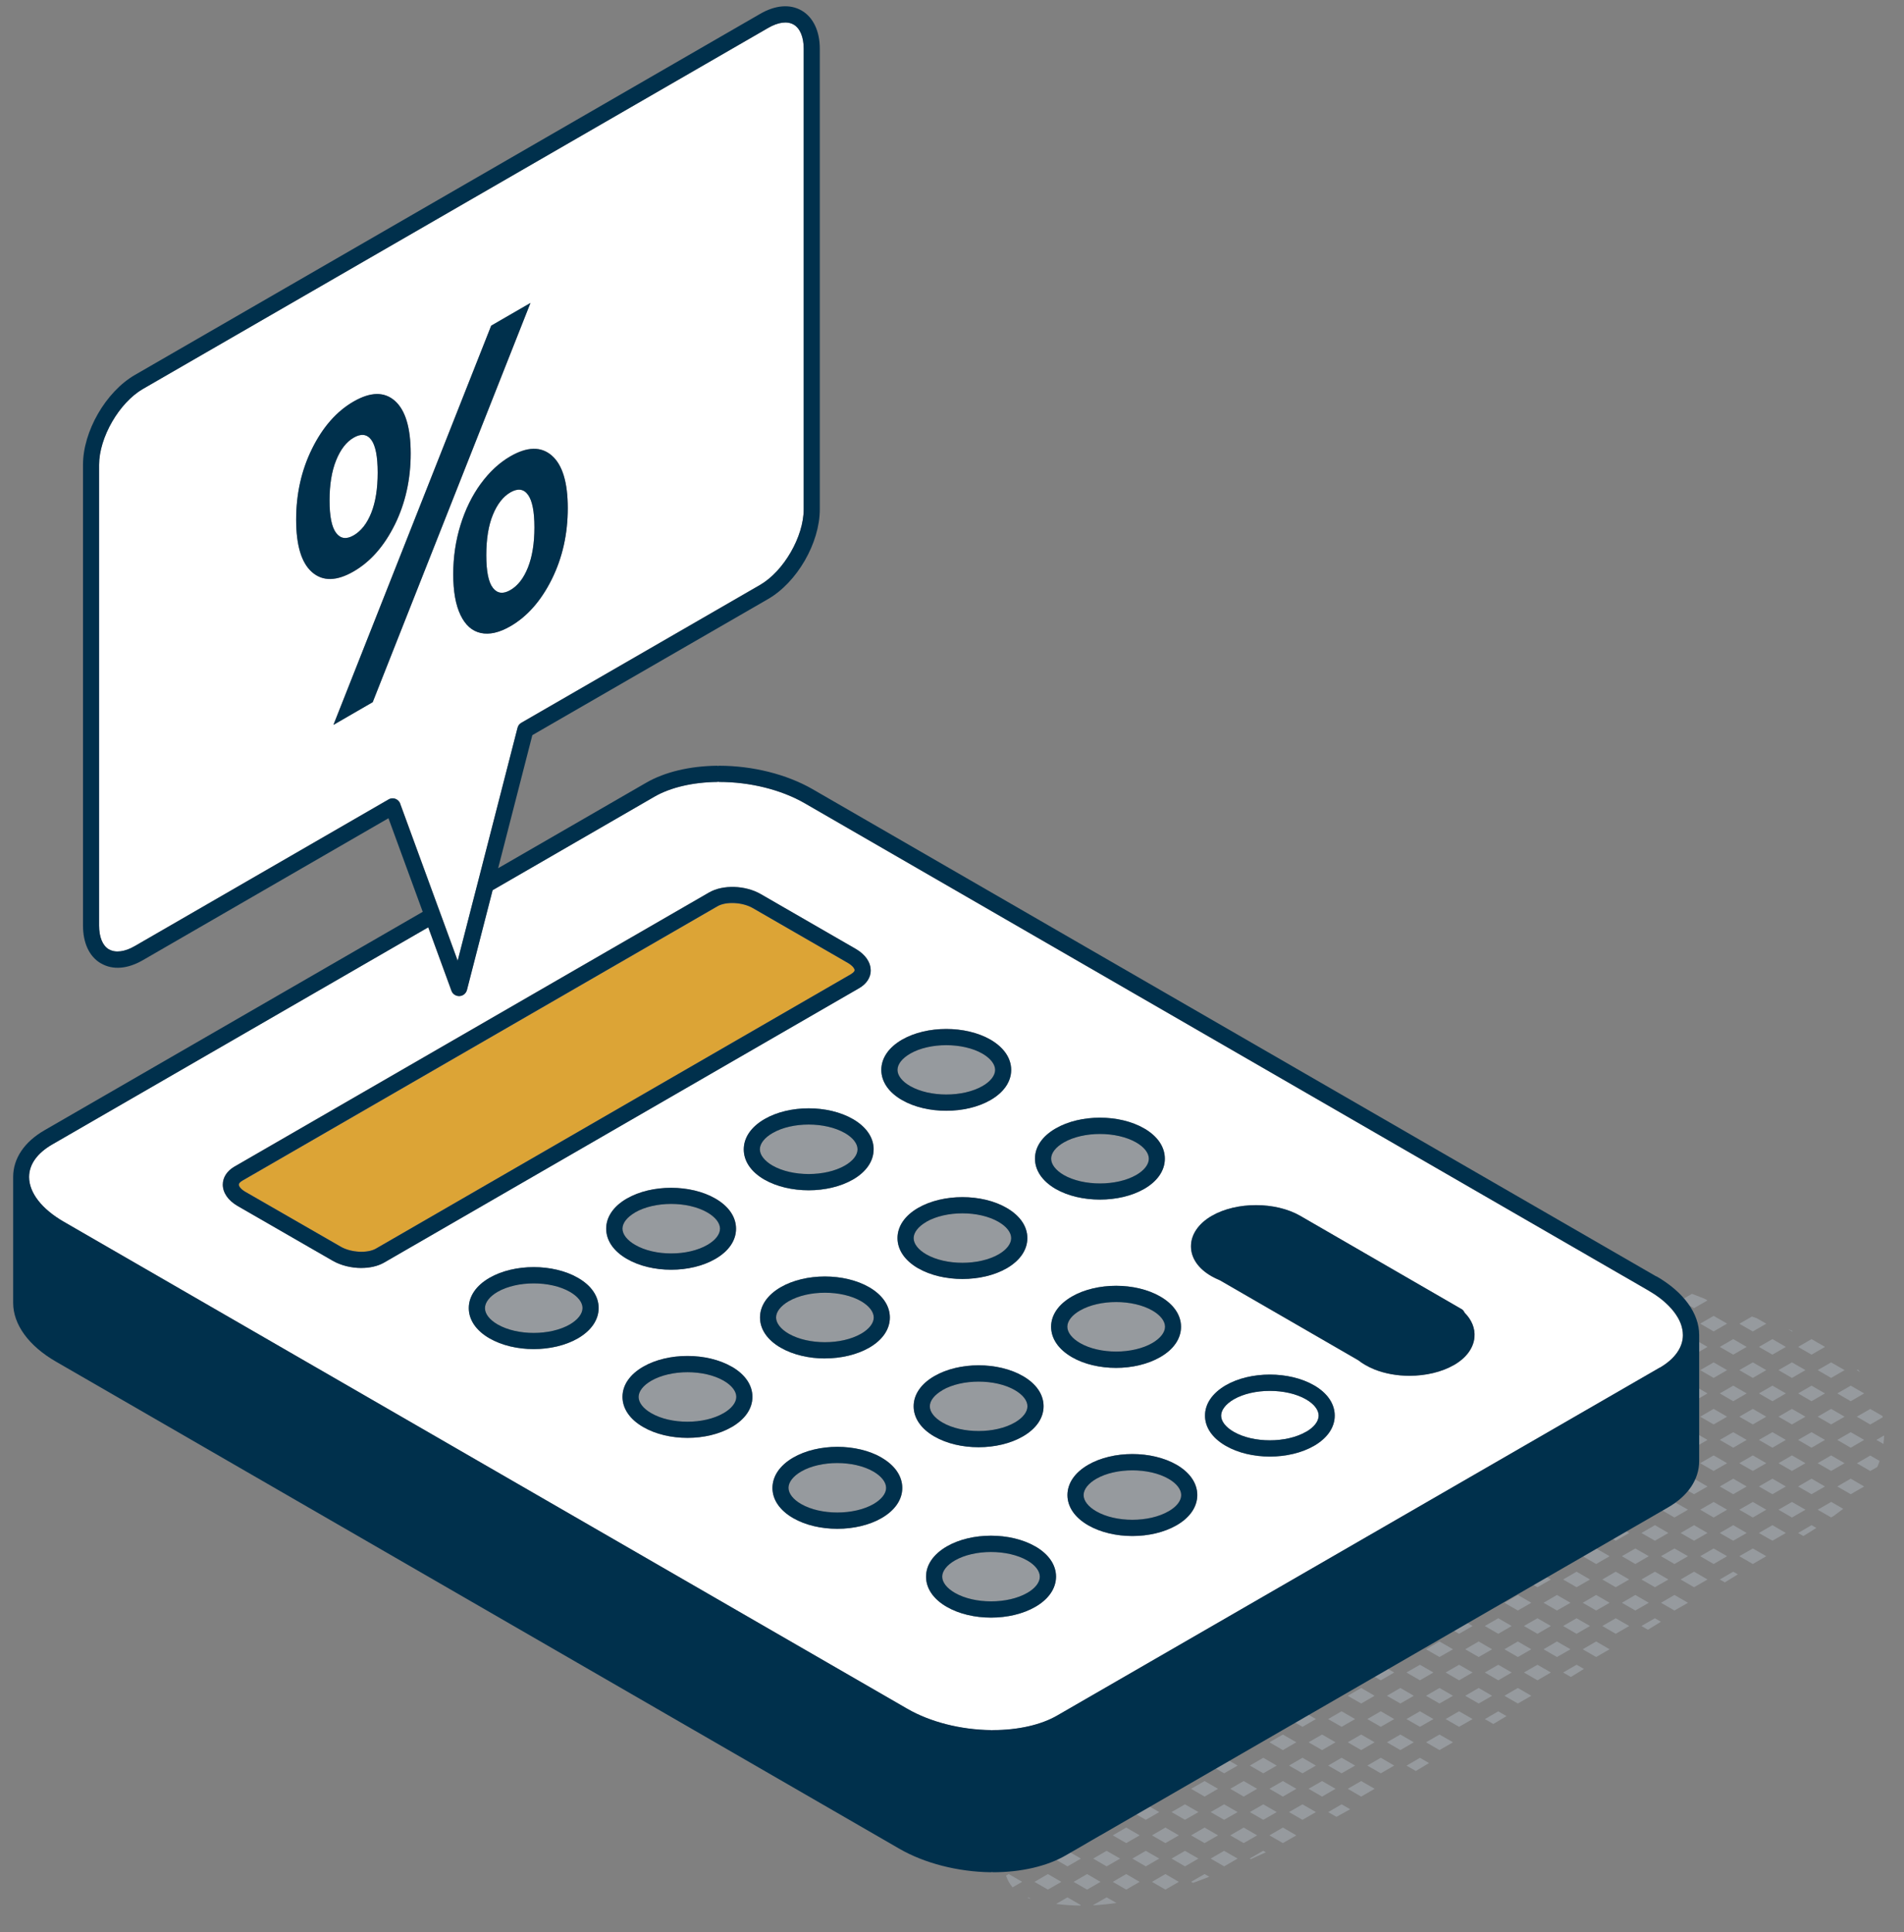 <svg xmlns="http://www.w3.org/2000/svg" id="Layer_1" data-name="Layer 1" viewBox="0 0 263.35 267.16"><rect x="0" y="0" width="263.35" height="267.16" fill="#808080" stroke="none"/><defs><style>      .cls-1 {        fill: #dca436;      }      .cls-1, .cls-2, .cls-3, .cls-4, .cls-5 {        stroke-width: 0px;      }      .cls-2 {        fill: #969a9e;      }      .cls-3 {        fill: #00304c;      }      .cls-4 {        fill: #fff;      }      .cls-5 {        fill: #969a9e;      }    </style></defs><g><path class="cls-5" d="M257.27,189.71c-.1-.11-.2-.23-.3-.34l-.14.08.44.26Z"></path><path class="cls-5" d="M256.82,195.89l1.86,1.08,1.73-1c-.01-.06-.03-.12-.04-.18l-1.69-.97-1.86,1.07Z"></path><path class="cls-5" d="M256.82,202.32l1.86,1.08.98-.56c.11-.28.23-.55.32-.83l-1.3-.75-1.86,1.08Z"></path><polygon class="cls-5" points="260.6 198.49 260.6 198.49 259.53 199.1 260.6 198.49"></polygon><path class="cls-5" d="M259.53,199.1l.98.56c.05-.39.08-.79.09-1.18l-1.07.62Z"></path><polygon class="cls-5" points="254.12 192.67 255.98 191.6 254.12 192.67 254.12 192.67"></polygon><polygon class="cls-5" points="257.84 192.67 255.98 191.6 257.84 192.67 257.84 192.67"></polygon><polygon class="cls-5" points="250.56 191.6 248.7 192.67 249.88 191.99 250.56 191.6"></polygon><polygon class="cls-5" points="253.27 190.53 255.13 189.45 253.27 188.38 251.41 189.45 253.27 190.53"></polygon><polygon class="cls-5" points="250.56 185.16 248.7 186.24 250.56 185.16 250.56 185.16"></polygon><polygon class="cls-5" points="255.13 195.89 253.27 194.81 251.41 195.89 253.27 196.96 255.13 195.89"></polygon><polygon class="cls-5" points="257.84 192.67 257.84 192.67 255.98 193.75 257.84 192.67"></polygon><polygon class="cls-5" points="254.12 192.67 255.98 193.75 254.12 192.67 254.12 192.67"></polygon><polygon class="cls-5" points="255.98 193.75 257.84 192.67 255.98 191.6 254.12 192.67 255.98 193.75"></polygon><polygon class="cls-5" points="250.56 191.6 250.56 191.6 249.88 191.99 250.56 191.6"></polygon><polygon class="cls-5" points="253.27 201.24 251.41 202.32 253.27 203.39 255.13 202.32 253.27 201.24"></polygon><polygon class="cls-5" points="254.12 199.1 255.98 198.03 257.84 199.1 255.98 198.03 254.12 199.1"></polygon><polygon class="cls-5" points="254.12 199.1 255.98 200.18 257.84 199.1 255.98 198.03 254.12 199.1"></polygon><polygon class="cls-5" points="250.56 198.03 248.7 199.1 250.56 198.03 250.56 198.03"></polygon><path class="cls-5" d="M251.41,208.75l1.86,1.07.33-.19c.45-.33.9-.66,1.34-1l-1.66-.96-1.86,1.08Z"></path><polygon class="cls-5" points="254.12 205.54 255.98 206.61 257.84 205.54 255.98 204.46 254.12 205.54"></polygon><polygon class="cls-5" points="250.56 204.46 248.7 205.54 250.56 204.46 250.56 204.46"></polygon><polygon class="cls-5" points="250.56 210.89 248.7 211.97 250.56 210.89 250.56 210.89"></polygon><path class="cls-5" d="M247.95,184.04c-.21-.08-.41-.16-.62-.24l.52.3.1-.06Z"></path><polygon class="cls-5" points="252.42 192.67 250.56 191.6 251.24 191.99 252.42 192.67"></polygon><polygon class="cls-5" points="252.42 192.67 252.42 192.67 251.24 191.99 252.42 192.67"></polygon><polygon class="cls-5" points="248.7 192.67 248.7 192.67 249.88 191.99 248.7 192.67"></polygon><polygon class="cls-5" points="250.56 191.6 250.56 191.6 249.88 191.99 248.7 192.67 248.7 192.67 250.56 191.6"></polygon><polygon class="cls-5" points="247.85 190.53 249.72 189.45 247.85 188.38 245.99 189.45 247.85 190.53"></polygon><polygon class="cls-5" points="250.56 185.16 250.56 185.16 252.42 186.24 250.56 185.16"></polygon><polygon class="cls-5" points="252.42 186.24 250.56 185.16 248.7 186.24 250.56 187.31 252.42 186.24"></polygon><polygon class="cls-5" points="245.15 187.31 247.01 186.24 245.15 187.31 245.15 187.31"></polygon><polygon class="cls-5" points="245.99 195.89 247.85 196.96 249.72 195.89 247.85 194.81 245.99 195.89"></polygon><polygon class="cls-5" points="248.7 192.67 250.56 193.75 248.7 192.67 248.7 192.67"></polygon><polygon class="cls-5" points="250.56 193.75 252.42 192.67 252.42 192.67 250.56 193.75"></polygon><polygon class="cls-5" points="251.24 191.99 250.56 191.6 250.56 191.6 251.24 191.99"></polygon><polygon class="cls-5" points="250.56 191.6 250.56 191.6 252.42 192.67 252.42 192.67 251.24 191.99 250.56 191.6"></polygon><polygon class="cls-5" points="250.56 191.6 248.7 192.67 250.56 193.75 252.42 192.67 250.56 191.6"></polygon><polygon class="cls-5" points="245.15 193.75 247.01 192.67 245.83 193.35 245.15 193.75"></polygon><polygon class="cls-5" points="245.15 193.75 245.15 193.75 245.83 193.35 245.15 193.75"></polygon><polygon class="cls-5" points="249.72 202.32 247.85 201.24 245.99 202.32 247.85 203.39 249.72 202.32"></polygon><polygon class="cls-5" points="250.56 198.03 250.56 198.03 252.42 199.1 250.56 198.03"></polygon><polygon class="cls-5" points="250.56 198.03 250.56 198.03 252.42 199.1 250.56 198.03 248.7 199.1 250.56 198.03 250.56 198.03"></polygon><polygon class="cls-5" points="250.56 198.03 248.7 199.1 250.56 198.03 250.56 198.03"></polygon><polygon class="cls-5" points="250.56 198.03 252.42 199.1 250.56 198.03 250.56 198.03"></polygon><polygon class="cls-5" points="252.42 199.1 250.56 198.03 248.7 199.1 250.56 200.18 252.42 199.1"></polygon><polygon class="cls-5" points="245.15 200.18 247.01 199.1 245.15 200.18 245.15 200.18"></polygon><polygon class="cls-5" points="245.99 208.75 247.85 209.83 249.72 208.75 247.85 207.68 245.99 208.75"></polygon><polygon class="cls-5" points="250.56 204.46 252.42 205.54 250.56 204.46 250.56 204.46"></polygon><polygon class="cls-5" points="248.7 205.54 250.56 206.61 252.42 205.54 250.56 204.46 248.7 205.54"></polygon><polygon class="cls-5" points="245.15 206.61 247.01 205.54 245.15 206.61 245.15 206.61"></polygon><rect class="cls-5" x="250.89" y="210.7" height=".76" transform="translate(-57.36 322.82) rotate(-60)"></rect><path class="cls-5" d="M250.56,210.89l-1.86,1.08.73.42c.6-.36,1.2-.74,1.79-1.12l-.66-.38Z"></path><polygon class="cls-5" points="245.15 213.04 247.01 211.97 245.15 213.04 245.15 213.04"></polygon><path class="cls-5" d="M242.44,184.1l1.86-1.07-1.32-.76c-.23-.08-.45-.15-.67-.23l-1.73,1,1.86,1.07Z"></path><polygon class="cls-5" points="247.01 192.67 245.15 191.6 247.01 192.67 247.01 192.67"></polygon><polygon class="cls-5" points="245.15 191.6 243.28 192.67 243.28 192.67 245.15 191.6"></polygon><polygon class="cls-5" points="242.44 190.53 244.3 189.45 242.44 188.38 240.57 189.45 242.44 190.53"></polygon><polygon class="cls-5" points="245.15 187.31 243.28 186.24 245.15 187.31 245.15 187.31"></polygon><polygon class="cls-5" points="247.01 186.24 245.15 185.16 243.28 186.24 245.15 187.31 247.01 186.24"></polygon><polygon class="cls-5" points="240.57 195.89 242.44 196.96 244.3 195.89 242.44 194.81 240.57 195.89"></polygon><polygon class="cls-5" points="243.28 192.67 245.15 193.75 244.46 193.35 243.28 192.67"></polygon><polygon class="cls-5" points="244.46 193.35 243.28 192.67 243.28 192.67 244.46 193.35"></polygon><polygon class="cls-5" points="247.01 192.67 247.01 192.67 245.83 193.35 247.01 192.67"></polygon><polygon class="cls-5" points="245.15 193.75 245.15 193.75 245.83 193.35 247.01 192.67 247.01 192.67 245.15 193.75"></polygon><polygon class="cls-5" points="244.46 193.35 245.15 193.75 245.15 193.75 244.46 193.35"></polygon><polygon class="cls-5" points="245.15 193.75 245.15 193.75 243.28 192.67 243.28 192.67 244.46 193.35 245.15 193.75"></polygon><polygon class="cls-5" points="245.15 193.75 247.01 192.67 245.15 191.6 243.28 192.67 245.15 193.75"></polygon><polygon class="cls-5" points="240.57 202.32 242.44 203.39 244.3 202.32 242.44 201.24 240.57 202.32"></polygon><polygon class="cls-5" points="247.01 199.1 245.15 198.03 243.28 199.1 245.15 198.03 247.01 199.1"></polygon><polygon class="cls-5" points="245.15 200.18 243.28 199.1 245.15 200.18 245.15 200.18"></polygon><polygon class="cls-5" points="247.01 199.1 245.15 198.03 243.28 199.1 245.15 200.18 247.01 199.1"></polygon><polygon class="cls-5" points="244.3 208.75 242.44 207.68 240.57 208.75 242.44 209.83 244.3 208.75"></polygon><polygon class="cls-5" points="245.15 206.61 243.28 205.54 245.15 206.61 245.15 206.61"></polygon><polygon class="cls-5" points="247.01 205.54 245.15 204.46 243.28 205.54 245.15 206.61 247.01 205.54"></polygon><polygon class="cls-5" points="240.57 215.18 242.44 216.26 244.3 215.18 242.44 214.11 240.57 215.18"></polygon><polygon class="cls-5" points="245.15 213.04 245.15 213.04 243.28 211.97 245.15 213.04"></polygon><polygon class="cls-5" points="243.28 211.97 245.15 213.04 247.01 211.97 245.15 210.89 243.28 211.97"></polygon><polygon class="cls-5" points="238.88 183.02 237.02 181.95 235.16 183.02 237.02 184.1 238.88 183.02"></polygon><polygon class="cls-5" points="237.87 192.67 237.87 192.67 239.73 191.6 237.87 192.67"></polygon><polygon class="cls-5" points="239.73 191.6 241.59 192.67 241.59 192.67 239.73 191.6"></polygon><polygon class="cls-5" points="235.16 189.45 237.02 190.53 238.88 189.45 237.02 188.38 235.16 189.45"></polygon><polygon class="cls-5" points="239.73 187.31 241.59 186.24 239.73 185.16 237.87 186.24 239.73 187.31"></polygon><polygon class="cls-5" points="238.88 195.89 237.02 194.81 235.16 195.89 237.02 196.96 238.88 195.89"></polygon><polygon class="cls-5" points="237.87 192.67 239.73 193.75 237.87 192.67 237.87 192.67"></polygon><polygon class="cls-5" points="241.59 192.67 241.59 192.67 239.73 193.75 241.59 192.67"></polygon><polygon class="cls-5" points="237.87 192.67 239.73 193.75 241.59 192.67 239.73 191.6 237.87 192.67"></polygon><polygon class="cls-5" points="237.02 203.39 238.88 202.32 237.02 201.24 235.16 202.32 237.02 203.39"></polygon><polygon class="cls-5" points="237.87 199.1 239.73 198.03 241.59 199.1 239.73 198.03 237.87 199.1"></polygon><polygon class="cls-5" points="237.87 199.1 239.73 200.18 241.59 199.1 239.73 198.03 237.87 199.1"></polygon><polygon class="cls-5" points="237.02 209.83 238.88 208.75 237.02 207.68 235.16 208.75 237.02 209.83"></polygon><polygon class="cls-5" points="239.73 206.61 241.59 205.54 239.73 204.46 237.87 205.54 239.73 206.61"></polygon><polygon class="cls-5" points="235.16 215.18 237.02 216.26 238.88 215.18 237.02 214.11 235.16 215.18"></polygon><polygon class="cls-5" points="239.73 210.89 237.87 211.97 239.73 213.04 241.59 211.97 239.73 210.89"></polygon><path class="cls-5" d="M237.87,218.4l.7.4c.6-.37,1.2-.74,1.8-1.11l-.64-.37-1.86,1.08Z"></path><polygon class="cls-5" points="231.6 184.1 233.47 183.02 231.6 181.95 229.74 183.02 231.6 184.1"></polygon><path class="cls-5" d="M234.31,180.88l1.86-1.07-.42-.24c-.58-.22-1.15-.45-1.73-.67l-1.58.91,1.86,1.07Z"></path><polygon class="cls-5" points="236.17 192.67 234.31 191.6 236.17 192.67 236.17 192.67"></polygon><polygon class="cls-5" points="232.45 192.67 232.45 192.67 234.31 191.6 232.45 192.67"></polygon><polygon class="cls-5" points="233.47 189.45 231.6 188.38 229.74 189.45 231.6 190.53 233.47 189.45"></polygon><polygon class="cls-5" points="234.31 187.31 236.17 186.24 234.31 185.16 232.45 186.24 234.31 187.31"></polygon><polygon class="cls-5" points="231.6 194.81 229.74 195.89 231.6 196.96 233.47 195.89 231.6 194.81"></polygon><polygon class="cls-5" points="234.31 193.75 232.45 192.67 232.45 192.67 234.31 193.75"></polygon><polygon class="cls-5" points="236.17 192.67 236.17 192.67 234.31 193.75 236.17 192.67"></polygon><polygon class="cls-5" points="236.17 192.67 234.31 191.6 232.45 192.67 234.31 193.75 236.17 192.67"></polygon><path class="cls-5" d="M233.47,202.32l-1.86-1.08-1.86,1.07s0,0,.01.01l1.84,1.07,1.86-1.08Z"></path><polygon class="cls-5" points="236.17 199.1 234.31 198.03 232.45 199.1 234.31 198.03 236.17 199.1"></polygon><polygon class="cls-5" points="236.17 199.1 234.31 198.03 232.45 199.1 234.31 200.18 236.17 199.1"></polygon><polygon class="cls-5" points="233.47 208.75 231.6 207.68 229.74 208.75 231.6 209.83 233.47 208.75"></polygon><polygon class="cls-5" points="236.17 205.54 234.31 204.46 232.45 205.54 234.31 206.61 236.17 205.54"></polygon><polygon class="cls-5" points="229.74 215.18 231.6 216.26 233.47 215.18 231.6 214.11 229.74 215.18"></polygon><polygon class="cls-5" points="232.45 211.97 234.31 213.04 236.17 211.97 234.31 210.89 232.45 211.97"></polygon><polygon class="cls-5" points="229.74 221.62 231.6 222.69 233.47 221.62 231.6 220.54 229.74 221.62"></polygon><polygon class="cls-5" points="232.45 218.4 234.31 219.47 236.17 218.4 234.31 217.32 232.45 218.4"></polygon><path class="cls-5" d="M226.19,177.67l1.86-1.07-.1-.06c-.7-.27-1.41-.55-2.11-.82l-1.52.88,1.86,1.07Z"></path><polygon class="cls-5" points="226.19 184.1 228.05 183.02 226.19 181.95 224.33 183.02 226.19 184.1"></polygon><polygon class="cls-5" points="230.76 179.81 228.9 178.73 227.03 179.81 228.9 180.88 230.76 179.81"></polygon><polygon class="cls-5" points="227.03 192.67 227.03 192.67 228.9 191.6 227.03 192.67"></polygon><polygon class="cls-5" points="228.9 191.6 230.76 192.67 230.76 192.67 228.9 191.6"></polygon><polygon class="cls-5" points="228.05 189.45 226.19 188.38 224.33 189.45 226.19 190.53 228.05 189.45"></polygon><polygon class="cls-5" points="230.76 186.24 228.9 185.16 227.03 186.24 228.9 187.31 230.76 186.24"></polygon><polygon class="cls-5" points="226.19 194.81 224.33 195.89 226.19 196.96 228.05 195.89 226.19 194.81"></polygon><polygon class="cls-5" points="227.03 192.67 228.9 193.75 227.03 192.67 227.03 192.67"></polygon><polygon class="cls-5" points="230.76 192.67 230.76 192.67 228.9 193.75 230.76 192.67"></polygon><polygon class="cls-5" points="227.03 192.67 228.9 193.75 230.76 192.67 228.9 191.6 227.03 192.67"></polygon><polygon class="cls-5" points="227.03 199.1 228.9 198.03 230.76 199.1 228.9 198.03 227.03 199.1"></polygon><polygon class="cls-5" points="227.03 199.1 228.9 200.18 230.76 199.1 228.9 198.03 227.03 199.1"></polygon><polygon class="cls-5" points="228.05 208.75 226.19 207.68 224.33 208.75 226.19 209.83 228.05 208.75"></polygon><polygon class="cls-5" points="230.76 205.54 229.14 204.6 227.34 205.71 228.9 206.61 230.76 205.54"></polygon><polygon class="cls-5" points="228.05 215.18 226.19 214.11 224.33 215.18 226.19 216.26 228.05 215.18"></polygon><polygon class="cls-5" points="228.9 213.04 230.76 211.97 228.9 210.89 227.03 211.97 228.9 213.04"></polygon><polygon class="cls-5" points="229.73 224.24 229.73 224.24 228.9 223.76 229.73 224.24"></polygon><polygon class="cls-5" points="227.03 224.83 227.03 224.83 228.9 223.76 227.03 224.83"></polygon><polygon class="cls-5" points="224.33 221.62 226.19 222.69 228.05 221.62 226.19 220.54 224.33 221.62"></polygon><polygon class="cls-5" points="228.9 217.32 227.03 218.4 228.9 219.47 230.76 218.4 228.9 217.32"></polygon><rect class="cls-5" x="227.48" y="224.57" width="0" height="1.04" transform="translate(-47.8 61.89) rotate(-14.04)"></rect><path class="cls-5" d="M229.73,224.24l-.84-.48-1.86,1.07.9.52c.6-.37,1.2-.74,1.8-1.11Z"></path><polygon class="cls-5" points="222.63 176.59 220.77 175.52 218.91 176.59 220.77 177.67 222.63 176.59"></polygon><polygon class="cls-5" points="218.91 183.02 220.77 184.1 222.63 183.02 220.77 181.95 218.91 183.02"></polygon><polygon class="cls-5" points="223.48 180.88 225.34 179.81 223.48 178.73 221.62 179.81 223.48 180.88"></polygon><polygon class="cls-5" points="221.62 192.67 221.62 192.67 223.48 191.6 221.62 192.67"></polygon><polygon class="cls-5" points="225.34 192.67 223.48 191.6 225.34 192.67 225.34 192.67"></polygon><polygon class="cls-5" points="220.77 188.38 218.91 189.45 220.77 190.53 222.63 189.45 220.77 188.38"></polygon><polygon class="cls-5" points="225.34 186.24 223.48 185.16 221.62 186.24 223.48 187.31 225.34 186.24"></polygon><polygon class="cls-5" points="221.62 192.67 223.48 193.75 221.62 192.67 221.62 192.67"></polygon><polygon class="cls-5" points="225.34 192.67 223.48 193.75 225.34 192.67 225.34 192.67"></polygon><polygon class="cls-5" points="223.48 191.6 221.62 192.67 223.48 193.75 225.34 192.67 223.48 191.6"></polygon><polygon class="cls-5" points="222.63 208.75 222.53 208.69 220.74 209.81 220.77 209.83 222.63 208.75"></polygon><polygon class="cls-5" points="222.63 215.18 220.77 214.11 218.91 215.18 220.77 216.26 222.63 215.18"></polygon><polygon class="cls-5" points="225.34 211.97 223.48 210.89 221.62 211.97 223.48 213.04 225.34 211.97"></polygon><polygon class="cls-5" points="223.48 223.76 225.34 224.83 225.34 224.83 223.48 223.76"></polygon><polygon class="cls-5" points="221.62 224.83 221.62 224.83 223.48 223.76 221.62 224.83"></polygon><polygon class="cls-5" points="218.91 221.62 220.77 222.69 222.63 221.62 220.77 220.54 218.91 221.62"></polygon><polygon class="cls-5" points="221.62 218.4 223.48 219.47 225.34 218.4 223.48 217.32 221.62 218.4"></polygon><polygon class="cls-5" points="218.91 228.05 220.77 229.12 222.63 228.05 220.77 226.97 218.91 228.05"></polygon><polygon class="cls-5" points="225.34 224.83 225.34 224.83 223.48 225.91 225.34 224.83"></polygon><polygon class="cls-5" points="221.62 224.83 223.48 225.91 221.62 224.83 221.62 224.83"></polygon><polygon class="cls-5" points="221.62 224.83 223.48 225.91 225.34 224.83 223.48 223.76 221.62 224.83"></polygon><polygon class="cls-5" points="217.22 176.59 215.35 175.52 213.49 176.59 215.35 177.67 217.22 176.59"></polygon><polygon class="cls-5" points="218.06 174.45 219.88 173.4 219.88 173.4 218.06 174.45"></polygon><path class="cls-5" d="M218.06,174.45l1.82-1.05c-.43-.17-.87-.34-1.3-.51-.34-.13-.68-.23-1.01-.31l-1.37.79,1.86,1.08Z"></path><polygon class="cls-5" points="213.49 183.02 215.35 184.1 217.22 183.02 215.35 181.95 213.49 183.02"></polygon><polygon class="cls-5" points="218.06 180.88 219.92 179.81 218.06 178.73 219.92 179.81 218.06 180.88"></polygon><polygon class="cls-5" points="218.06 180.88 219.92 179.81 218.06 178.73 216.2 179.81 218.06 180.88"></polygon><polygon class="cls-5" points="212.65 178.73 210.78 179.81 212.65 178.73 212.65 178.73"></polygon><polygon class="cls-5" points="219.92 192.67 219.92 192.67 219.92 192.67 218.06 191.6 219.92 192.67 219.92 192.67"></polygon><polygon class="cls-5" points="219.92 192.67 218.06 191.6 219.92 192.67 219.92 192.67"></polygon><polygon class="cls-5" points="218.06 191.6 217.55 191.89 217.55 191.89 218.06 191.6"></polygon><polygon class="cls-5" points="213.49 189.45 215.35 190.53 217.22 189.45 215.35 188.38 213.49 189.45"></polygon><polygon class="cls-5" points="218.06 185.16 219.92 186.24 218.06 187.31 219.92 186.24 218.06 185.16"></polygon><polygon class="cls-5" points="218.06 185.16 216.2 186.24 218.06 187.31 219.92 186.24 218.06 185.16"></polygon><polygon class="cls-5" points="212.65 185.16 210.78 186.24 212.65 185.16 212.65 185.16"></polygon><polygon class="cls-5" points="219.92 192.67 219.92 192.67 219.92 192.67 219.26 193.05 219.26 193.05 219.92 192.67 219.92 192.67"></polygon><rect class="cls-5" x="219.21" y="192.86" width=".77" transform="translate(-67.01 135.62) rotate(-30)"></rect><polygon class="cls-5" points="219.92 192.67 218.06 191.6 219.92 192.67 219.92 192.67"></polygon><rect class="cls-5" x="219.59" y="192.48" width="0" height=".77"></rect><path class="cls-5" d="M219.26,193.05l.66-.38-1.86-1.07-.52.3c.58.37,1.15.77,1.71,1.16Z"></path><polygon class="cls-5" points="217.22 215.18 215.35 214.11 213.49 215.18 215.35 216.26 217.22 215.18"></polygon><polygon class="cls-5" points="219.92 211.97 218.06 213.04 219.92 211.97 218.54 211.17 218.54 211.17 219.92 211.97"></polygon><polygon class="cls-5" points="219.92 211.97 218.54 211.17 216.74 212.28 218.06 213.04 219.92 211.97"></polygon><polygon class="cls-5" points="219.92 224.83 219.92 224.83 219.92 224.83 218.06 223.76 219.92 224.83 219.92 224.83"></polygon><polygon class="cls-5" points="216.2 224.83 216.2 224.83 218.06 223.76 216.2 224.83"></polygon><polygon class="cls-5" points="219.92 224.83 218.06 223.76 219.92 224.83 219.92 224.83"></polygon><polygon class="cls-5" points="212.65 223.76 210.78 224.83 211.96 224.15 212.65 223.76"></polygon><polygon class="cls-5" points="217.22 221.62 215.35 220.54 213.49 221.62 215.35 222.69 217.22 221.62"></polygon><polygon class="cls-5" points="218.06 219.47 219.92 218.4 218.06 217.32 219.92 218.4 218.06 219.47"></polygon><polygon class="cls-5" points="218.06 219.47 219.92 218.4 218.06 217.32 216.2 218.4 218.06 219.47"></polygon><polygon class="cls-5" points="212.65 217.32 210.78 218.4 212.65 217.32 212.65 217.32"></polygon><polygon class="cls-5" points="213.49 228.05 215.35 229.12 217.22 228.05 215.35 226.97 213.49 228.05"></polygon><polygon class="cls-5" points="219.92 224.83 219.92 224.83 219.92 224.83 218.06 225.91 219.92 224.83 219.92 224.83"></polygon><polygon class="cls-5" points="219.92 224.83 218.06 225.91 219.92 224.83 219.92 224.83"></polygon><polygon class="cls-5" points="216.2 224.83 218.06 225.91 216.2 224.83 216.2 224.83"></polygon><polygon class="cls-5" points="219.92 224.83 218.06 223.76 219.92 224.83 219.92 224.83"></polygon><polygon class="cls-5" points="219.92 224.83 218.06 225.91 219.92 224.83 219.92 224.83"></polygon><polygon class="cls-5" points="218.06 223.76 216.2 224.83 218.06 225.91 219.92 224.83 218.06 223.76"></polygon><polygon class="cls-5" points="210.78 224.83 210.78 224.83 210.78 224.83 210.78 224.83"></polygon><polygon class="cls-5" points="212.65 223.76 212.65 223.76 211.96 224.15 212.65 223.76"></polygon><polygon class="cls-5" points="219.08 230.78 219.08 230.78 218.06 230.19 219.08 230.78"></polygon><polygon class="cls-5" points="219.08 230.78 219.08 230.78 218.06 230.19 216.2 231.26 218.06 230.19 219.08 230.78"></polygon><polygon class="cls-5" points="218.06 230.19 219.08 230.78 219.08 230.78 218.06 230.19"></polygon><path class="cls-5" d="M218.06,230.19l-1.86,1.07,1.07.62c.6-.37,1.21-.74,1.81-1.11l-1.02-.59Z"></path><polygon class="cls-5" points="212.65 230.19 210.78 231.26 212.65 230.19 212.65 230.19"></polygon><path class="cls-5" d="M211.8,176.59l-1.86-1.08-.03.02c-.36.49-.69,1.01-.96,1.56l.99.57,1.86-1.07Z"></path><polygon class="cls-5" points="214.51 173.37 213.48 172.78 213.48 172.78 214.51 173.37"></polygon><path class="cls-5" d="M214.51,173.37l-1.03-.59c-.68.25-1.32.61-1.9,1.05l1.06.61,1.86-1.08Z"></path><polygon class="cls-5" points="209.94 181.95 208.08 183.02 209.94 184.1 211.8 183.02 209.94 181.95"></polygon><polygon class="cls-5" points="212.65 178.73 212.65 178.73 214.51 179.81 212.65 178.73"></polygon><polygon class="cls-5" points="214.51 179.81 212.65 178.73 210.78 179.81 212.65 180.88 214.51 179.81"></polygon><polygon class="cls-5" points="212.65 185.16 212.65 185.16 214.51 186.24 212.65 185.16"></polygon><polygon class="cls-5" points="212.65 185.16 210.78 186.24 212.65 187.31 214.51 186.24 212.65 185.16"></polygon><polygon class="cls-5" points="214.51 224.83 212.65 223.76 213.33 224.15 214.51 224.83"></polygon><polygon class="cls-5" points="210.78 224.83 210.78 224.83 211.96 224.15 210.78 224.83"></polygon><polygon class="cls-5" points="214.51 224.83 214.51 224.83 213.33 224.15 214.51 224.83"></polygon><polygon class="cls-5" points="212.65 223.76 212.65 223.76 211.96 224.15 210.78 224.83 210.78 224.83 212.65 223.76"></polygon><polygon class="cls-5" points="211.8 221.62 209.94 220.54 208.08 221.62 209.94 222.69 211.8 221.62"></polygon><polygon class="cls-5" points="212.65 217.32 212.65 217.32 214.51 218.4 212.65 217.32"></polygon><polygon class="cls-5" points="214.51 218.4 212.65 217.32 210.78 218.4 212.65 219.47 214.51 218.4"></polygon><polygon class="cls-5" points="208.08 228.05 209.94 229.12 211.8 228.05 209.94 226.97 208.08 228.05"></polygon><polygon class="cls-5" points="210.78 224.83 212.65 225.91 210.78 224.83 210.78 224.83"></polygon><polygon class="cls-5" points="212.65 225.91 214.51 224.83 214.51 224.83 212.65 225.91"></polygon><polygon class="cls-5" points="213.33 224.15 212.65 223.76 212.65 223.76 213.33 224.15"></polygon><polygon class="cls-5" points="212.65 223.76 212.65 223.76 214.51 224.83 214.51 224.83 213.33 224.15 212.65 223.76"></polygon><polygon class="cls-5" points="212.65 223.76 210.78 224.83 212.65 225.91 214.51 224.83 212.65 223.76"></polygon><polygon class="cls-5" points="208.08 234.48 209.94 235.55 211.8 234.48 209.94 233.4 208.08 234.48"></polygon><polygon class="cls-5" points="212.65 230.19 214.51 231.26 212.65 230.19 212.65 230.19"></polygon><polygon class="cls-5" points="210.78 231.26 212.65 230.19 212.65 230.19 212.65 230.19 214.51 231.26 212.65 230.19 210.78 231.26"></polygon><polygon class="cls-5" points="212.65 230.19 210.78 231.26 212.65 230.19 212.65 230.19"></polygon><polygon class="cls-5" points="212.65 230.19 214.51 231.26 212.65 230.19 212.65 230.19"></polygon><polygon class="cls-5" points="210.78 231.26 212.65 232.34 214.51 231.26 212.65 230.19 210.78 231.26"></polygon><path class="cls-5" d="M208.15,179.26c-.1.4-.17.8-.22,1.21l1.16-.67-.94-.54Z"></path><polygon class="cls-5" points="209.09 224.83 207.23 223.76 209.09 224.83 209.09 224.83"></polygon><polygon class="cls-5" points="205.37 224.83 207.23 223.76 205.37 224.83 205.37 224.83"></polygon><polygon class="cls-5" points="206.38 221.62 204.52 220.54 202.66 221.62 204.52 222.69 206.38 221.62"></polygon><path class="cls-5" d="M209.09,218.4l-1.15-.66c-.6.37-1.19.74-1.79,1.12l1.08.62,1.86-1.07Z"></path><polygon class="cls-5" points="206.38 228.05 204.52 226.97 202.66 228.05 204.52 229.12 206.38 228.05"></polygon><polygon class="cls-5" points="205.37 224.83 207.23 225.91 205.37 224.83 205.37 224.83"></polygon><polygon class="cls-5" points="209.09 224.83 209.09 224.83 207.23 225.91 209.09 224.83"></polygon><polygon class="cls-5" points="207.23 225.91 209.09 224.83 207.23 223.76 205.37 224.83 207.23 225.91"></polygon><polygon class="cls-5" points="202.66 234.48 204.52 235.55 206.38 234.48 204.52 233.4 202.66 234.48"></polygon><polygon class="cls-5" points="209.09 231.26 207.23 230.19 205.37 231.26 207.23 230.19 209.09 231.26"></polygon><polygon class="cls-5" points="207.23 230.19 205.37 231.26 207.23 232.34 209.09 231.26 207.23 230.19"></polygon><path class="cls-5" d="M205.37,237.7l1.18.68c.29-.18.59-.36.88-.53.31-.19.62-.38.94-.56l-1.14-.66-1.86,1.08Z"></path><polygon class="cls-5" points="203.68 224.83 201.81 223.76 203.68 224.83 203.68 224.83"></polygon><polygon class="cls-5" points="199.95 224.83 199.95 224.83 201.81 223.76 199.95 224.83"></polygon><polygon class="cls-5" points="200.97 228.05 199.1 226.97 197.24 228.05 199.1 229.12 200.97 228.05"></polygon><polygon class="cls-5" points="201.81 225.91 199.95 224.83 199.95 224.83 201.81 225.91"></polygon><polygon class="cls-5" points="203.68 224.83 203.68 224.83 201.81 225.91 203.68 224.83"></polygon><polygon class="cls-5" points="203.68 224.83 201.81 223.76 199.95 224.83 201.81 225.91 203.68 224.83"></polygon><polygon class="cls-5" points="197.24 234.48 199.1 235.55 200.97 234.48 199.1 233.4 197.24 234.48"></polygon><polygon class="cls-5" points="199.95 231.26 201.81 230.19 203.68 231.26 201.81 230.19 199.95 231.26"></polygon><polygon class="cls-5" points="199.95 231.26 201.81 232.34 203.68 231.26 201.81 230.19 199.95 231.26"></polygon><polygon class="cls-5" points="197.24 240.91 199.1 241.99 200.97 240.91 199.1 239.84 197.24 240.91"></polygon><polygon class="cls-5" points="199.95 237.7 201.81 238.77 203.68 237.7 201.81 236.62 199.95 237.7"></polygon><rect class="cls-5" x="197.85" y="224.13" height=".94"></rect><polygon class="cls-5" points="195.55 228.05 193.69 226.97 191.83 228.05 193.69 229.12 195.55 228.05"></polygon><polygon class="cls-5" points="195.68 225.49 195.68 225.49 196.4 225.91 195.68 225.49"></polygon><polygon class="cls-5" points="198.26 224.83 198.26 224.83 196.4 225.91 198.26 224.83"></polygon><path class="cls-5" d="M195.68,225.49l.72.41,1.86-1.08-.81-.47c-.59.38-1.18.75-1.77,1.13Z"></path><polygon class="cls-5" points="195.55 234.48 193.69 233.4 191.83 234.48 193.69 235.55 195.55 234.48"></polygon><polygon class="cls-5" points="196.4 230.19 198.26 231.26 196.4 230.19 194.53 231.26 196.4 230.19"></polygon><polygon class="cls-5" points="194.53 231.26 196.4 232.34 198.26 231.26 196.4 230.19 194.53 231.26"></polygon><polygon class="cls-5" points="191.83 240.91 193.69 241.99 195.55 240.91 193.69 239.84 191.83 240.91"></polygon><polygon class="cls-5" points="196.4 236.62 194.53 237.7 196.4 238.77 198.26 237.7 196.4 236.62"></polygon><path class="cls-5" d="M194.53,244.13l1.3.75c.61-.37,1.21-.73,1.82-1.1l-1.25-.72-1.86,1.08Z"></path><polygon class="cls-5" points="190.13 234.48 188.27 233.4 186.41 234.48 188.27 235.55 190.13 234.48"></polygon><polygon class="cls-5" points="192.84 231.26 190.98 230.19 189.12 231.26 190.98 230.19 192.84 231.26"></polygon><polygon class="cls-5" points="192.84 231.26 190.98 230.19 189.12 231.26 190.98 232.34 192.84 231.26"></polygon><polygon class="cls-5" points="186.41 240.91 188.27 241.99 190.13 240.91 188.27 239.84 186.41 240.91"></polygon><polygon class="cls-5" points="189.12 237.7 190.98 238.77 192.84 237.7 190.98 236.62 189.12 237.7"></polygon><polygon class="cls-5" points="186.41 247.34 188.27 248.42 190.13 247.34 188.27 246.27 186.41 247.34"></polygon><polygon class="cls-5" points="189.12 244.13 190.98 245.2 192.84 244.13 190.98 243.05 189.12 244.13"></polygon><path class="cls-5" d="M184.72,234.48l-1.69-.98c-.6.37-1.2.74-1.8,1.11l1.63.94,1.86-1.08Z"></path><polygon class="cls-5" points="187.43 231.26 187 231.02 187 231.02 187.43 231.26"></polygon><path class="cls-5" d="M187.43,231.26l-.43-.25c-.59.37-1.19.75-1.79,1.12l.35.2,1.86-1.08Z"></path><polygon class="cls-5" points="182.86 241.99 184.72 240.91 182.86 239.84 180.99 240.91 182.86 241.99"></polygon><polygon class="cls-5" points="187.43 237.7 185.56 236.62 183.7 237.7 185.56 238.77 187.43 237.7"></polygon><polygon class="cls-5" points="180.15 236.62 178.29 237.7 180.15 236.62 180.15 236.62"></polygon><polygon class="cls-5" points="180.99 247.34 182.86 248.42 184.72 247.34 182.86 246.27 180.99 247.34"></polygon><polygon class="cls-5" points="185.56 243.05 183.7 244.13 185.56 245.2 187.43 244.13 185.56 243.05"></polygon><polygon class="cls-5" points="180.15 243.05 178.29 244.13 180.15 243.05 180.15 243.05"></polygon><path class="cls-5" d="M183.7,250.56l1.15.66c.64-.35,1.27-.7,1.9-1.05l-1.19-.68-1.86,1.08Z"></path><polygon class="cls-5" points="180.15 249.49 178.29 250.56 180.15 249.49 180.15 249.49"></polygon><polygon class="cls-5" points="179.3 240.91 177.44 239.84 175.58 240.91 177.44 241.99 179.3 240.91"></polygon><polygon class="cls-5" points="180.15 236.62 180.15 236.62 182.01 237.7 180.15 236.62"></polygon><polygon class="cls-5" points="182.01 237.7 180.15 236.62 178.29 237.7 180.15 238.77 182.01 237.7"></polygon><polygon class="cls-5" points="175.58 247.34 177.44 248.42 179.3 247.34 177.44 246.27 175.58 247.34"></polygon><polygon class="cls-5" points="180.15 243.05 180.15 243.05 182.01 244.13 180.15 243.05"></polygon><polygon class="cls-5" points="182.01 244.13 180.15 243.05 178.29 244.13 180.15 245.2 182.01 244.13"></polygon><polygon class="cls-5" points="174.73 243.05 172.87 244.13 174.73 243.05 174.73 243.05"></polygon><polygon class="cls-5" points="174.73 255.92 172.87 256.99 174.05 256.31 174.73 255.92"></polygon><polygon class="cls-5" points="175.58 253.78 177.44 254.85 179.3 253.78 177.44 252.7 175.58 253.78"></polygon><polygon class="cls-5" points="180.15 249.49 182.01 250.56 180.15 249.49 180.15 249.49"></polygon><polygon class="cls-5" points="178.29 250.56 180.15 251.63 182.01 250.56 180.15 249.49 178.29 250.56"></polygon><polygon class="cls-5" points="174.73 249.49 172.87 250.56 174.73 249.49 174.73 249.49"></polygon><polygon class="cls-5" points="174.73 255.92 174.73 255.92 174.05 256.31 174.73 255.92"></polygon><path class="cls-5" d="M173.88,240.91l-1.62-.93c-.62.36-1.24.72-1.87,1.07l1.62.93,1.86-1.07Z"></path><polygon class="cls-5" points="176.59 237.7 176.36 237.56 176.36 237.56 176.59 237.7"></polygon><path class="cls-5" d="M176.59,237.7l-.23-.13c-.61.36-1.22.73-1.83,1.09l.2.12,1.86-1.08Z"></path><polygon class="cls-5" points="172.02 248.42 173.88 247.34 172.02 246.27 170.16 247.34 172.02 248.42"></polygon><polygon class="cls-5" points="174.73 243.05 174.73 243.05 176.59 244.13 174.73 243.05"></polygon><polygon class="cls-5" points="176.59 244.13 174.73 243.05 172.87 244.13 174.73 245.2 176.59 244.13"></polygon><polygon class="cls-5" points="167.45 244.13 169.31 243.05 167.45 244.13 169.31 245.2 167.45 244.13"></polygon><polygon class="cls-5" points="175.09 256.12 175.09 256.12 174.73 255.92 175.09 256.12"></polygon><polygon class="cls-5" points="172.87 256.99 172.87 256.99 174.05 256.31 172.87 256.99"></polygon><polygon class="cls-5" points="174.73 255.92 174.73 255.92 174.05 256.31 172.87 256.99 172.87 256.99 174.73 255.92"></polygon><polygon class="cls-5" points="167.45 256.99 169.31 255.92 167.45 256.99 167.45 256.99 167.45 256.99 167.45 256.99"></polygon><polygon class="cls-5" points="170.16 253.78 172.02 254.85 173.88 253.78 172.02 252.7 170.16 253.78"></polygon><polygon class="cls-5" points="174.73 249.49 174.73 249.49 176.59 250.56 174.73 249.49"></polygon><polygon class="cls-5" points="174.73 249.49 172.87 250.56 174.73 251.63 176.59 250.56 174.73 249.49"></polygon><polygon class="cls-5" points="167.45 250.56 169.31 249.49 167.45 250.56 169.31 251.63 167.45 250.56"></polygon><polygon class="cls-5" points="172.87 256.99 172.87 256.99 173 257.07 173 257.07 172.87 256.99"></polygon><rect class="cls-5" x="174.91" y="255.81" height=".41"></rect><rect class="cls-5" x="174.91" y="255.81" height=".41" transform="translate(-134.27 279.41) rotate(-59.99)"></rect><path class="cls-5" d="M172.87,256.99l.13.08c.7-.32,1.4-.63,2.08-.95l-.36-.21-1.86,1.07Z"></path><polygon class="cls-5" points="167.45 256.99 167.45 256.99 167.45 256.99 169.31 258.07 167.45 256.99 167.45 256.99"></polygon><polygon class="cls-5" points="168.47 247.34 166.61 246.27 164.74 247.34 166.61 248.42 168.47 247.34"></polygon><polygon class="cls-5" points="169.31 245.2 171.18 244.13 169.31 243.05 167.45 244.13 169.31 245.2"></polygon><polygon class="cls-5" points="169.31 255.92 171.18 256.99 171.18 256.99 169.31 255.92"></polygon><polygon class="cls-5" points="167.45 256.99 169.31 255.92 167.45 256.99 167.45 256.99"></polygon><polygon class="cls-5" points="167.45 256.99 169.31 255.92 167.45 256.99 167.45 256.99"></polygon><polygon class="cls-5" points="166.61 252.7 164.74 253.78 166.61 254.85 168.47 253.78 166.61 252.7"></polygon><polygon class="cls-5" points="169.31 251.63 171.18 250.56 169.31 249.49 167.45 250.56 169.31 251.63"></polygon><path class="cls-5" d="M166.61,259.13l-1.86,1.07.26.15c.76-.27,1.51-.56,2.25-.85l-.65-.37Z"></path><polygon class="cls-5" points="171.18 256.99 171.18 256.99 169.31 258.07 171.18 256.99"></polygon><polygon class="cls-5" points="167.45 256.99 169.31 258.07 167.45 256.99 167.45 256.99"></polygon><polygon class="cls-5" points="167.45 256.99 169.31 258.07 167.45 256.99 167.45 256.99"></polygon><polygon class="cls-5" points="167.45 256.99 169.31 258.07 171.18 256.99 169.31 255.92 167.45 256.99"></polygon><polygon class="cls-5" points="163.05 247.34 161.19 246.27 159.33 247.34 161.19 248.42 163.05 247.34"></polygon><path class="cls-5" d="M165.76,244.13l-.49-.28c-.66.34-1.33.67-2,1l.62.36,1.86-1.07Z"></path><polygon class="cls-5" points="162.04 256.99 162.04 256.99 163.9 255.92 162.04 256.99"></polygon><polygon class="cls-5" points="165.76 256.99 163.9 255.92 165.76 256.99 165.76 256.99"></polygon><polygon class="cls-5" points="159.33 253.78 161.19 254.85 163.05 253.78 161.19 252.7 159.33 253.78"></polygon><polygon class="cls-5" points="163.9 251.63 165.76 250.56 163.9 249.49 162.04 250.56 163.9 251.63"></polygon><polygon class="cls-5" points="159.33 260.21 161.19 261.28 163.05 260.21 161.19 259.13 159.33 260.21"></polygon><polygon class="cls-5" points="162.04 256.99 163.9 258.07 162.04 256.99 162.04 256.99"></polygon><polygon class="cls-5" points="165.76 256.99 163.9 258.07 165.76 256.99 165.76 256.99"></polygon><polygon class="cls-5" points="163.9 255.92 162.04 256.99 163.9 258.07 165.76 256.99 163.9 255.92"></polygon><path class="cls-5" d="M157.63,247.34l-.04-.02c-.75.29-1.5.57-2.26.85l.44.25,1.86-1.07Z"></path><polygon class="cls-5" points="160.34 256.99 158.48 255.92 160.34 256.99 160.34 256.99"></polygon><polygon class="cls-5" points="156.62 256.99 156.62 256.99 158.48 255.92 156.62 256.99"></polygon><polygon class="cls-5" points="155.77 254.85 157.63 253.78 155.77 252.7 153.91 253.78 155.77 254.85"></polygon><polygon class="cls-5" points="160.34 250.56 158.48 249.49 156.62 250.56 158.48 251.63 160.34 250.56"></polygon><polygon class="cls-5" points="153.91 260.21 155.77 261.28 157.63 260.21 155.77 259.13 153.91 260.21"></polygon><polygon class="cls-5" points="160.34 256.99 158.48 258.07 160.34 256.99 160.34 256.99"></polygon><polygon class="cls-5" points="156.62 256.99 158.48 258.07 156.62 256.99 156.62 256.99"></polygon><polygon class="cls-5" points="158.48 255.92 156.62 256.99 158.48 258.07 160.34 256.99 158.48 255.92"></polygon><polygon class="cls-5" points="154.93 256.99 153.06 255.92 154.93 256.99 154.93 256.99"></polygon><polygon class="cls-5" points="151.2 256.99 151.2 256.99 153.06 255.92 151.2 256.99"></polygon><polygon class="cls-5" points="152.22 253.78 150.36 252.7 148.49 253.78 150.36 254.85 152.22 253.78"></polygon><polygon class="cls-5" points="154.93 250.56 153.06 249.49 151.2 250.56 153.06 251.63 154.93 250.56"></polygon><polygon class="cls-5" points="148.49 260.21 150.36 261.28 152.22 260.21 150.36 259.13 148.49 260.21"></polygon><polygon class="cls-5" points="154.93 256.99 153.06 258.07 154.93 256.99 154.93 256.99"></polygon><polygon class="cls-5" points="151.2 256.99 153.06 258.07 151.2 256.99 151.2 256.99"></polygon><polygon class="cls-5" points="153.06 255.92 151.2 256.99 153.06 258.07 154.93 256.99 153.06 255.92"></polygon><polygon class="cls-5" points="151.2 263.42 153.06 262.35 154.42 263.13 154.42 263.13 153.06 262.35 151.2 263.42"></polygon><path class="cls-5" d="M153.06,262.35l-1.86,1.07.05.03c1.05-.06,2.11-.17,3.17-.32l-1.36-.78Z"></path><polygon class="cls-5" points="145.79 256.99 145.79 256.99 147.65 255.92 145.79 256.99"></polygon><polygon class="cls-5" points="149.51 256.99 147.65 255.92 149.51 256.99 149.51 256.99"></polygon><polygon class="cls-5" points="142.23 255.92 140.37 256.99 141.55 256.31 142.23 255.92"></polygon><polygon class="cls-5" points="146.8 253.78 144.94 252.7 143.08 253.78 144.94 254.85 146.8 253.78"></polygon><path class="cls-5" d="M149.51,250.56l-.37-.22c-.76.27-1.52.55-2.27.84l.78.45,1.86-1.07Z"></path><polygon class="cls-5" points="143.08 260.21 144.94 261.28 146.8 260.21 144.94 259.13 143.08 260.21"></polygon><polygon class="cls-5" points="149.51 256.99 147.65 258.07 149.51 256.99 149.51 256.99"></polygon><polygon class="cls-5" points="145.79 256.99 147.65 258.07 145.79 256.99 145.79 256.99"></polygon><polygon class="cls-5" points="147.65 255.92 145.79 256.99 147.65 258.07 149.51 256.99 147.65 255.92"></polygon><polygon class="cls-5" points="142.23 255.92 142.23 255.92 141.55 256.31 142.23 255.92"></polygon><polygon class="cls-5" points="147.65 262.35 149.51 263.42 147.65 262.35 146.07 263.26 146.07 263.26 147.65 262.35"></polygon><path class="cls-5" d="M147.65,262.35l-1.58.91c1.1.14,2.21.22,3.33.23l.11-.06-1.86-1.07Z"></path><rect class="cls-5" x="142.18" y="262.32" height=".12"></rect><polygon class="cls-5" points="144.09 256.99 142.23 255.92 142.91 256.31 144.09 256.99"></polygon><polygon class="cls-5" points="140.37 256.99 140.37 256.99 141.55 256.31 140.37 256.99"></polygon><polygon class="cls-5" points="144.09 256.99 144.09 256.99 142.91 256.31 144.09 256.99"></polygon><polygon class="cls-5" points="142.23 255.92 142.23 255.92 141.55 256.31 140.37 256.99 140.37 256.99 142.23 255.92"></polygon><path class="cls-5" d="M141.2,253.67s-.03.01-.04.02c-.48.25-.88.56-1.21.91l1.43-.82-.18-.11Z"></path><path class="cls-5" d="M139.52,259.13l-.38.22c.21.59.51,1.14.91,1.62l1.33-.77-1.86-1.07Z"></path><polygon class="cls-5" points="144.09 256.99 144.09 256.99 144.09 256.99 144.09 256.99"></polygon><polygon class="cls-5" points="144.09 256.99 142.23 258.07 144.09 256.99 144.09 256.99"></polygon><polygon class="cls-5" points="140.37 256.99 142.23 258.07 140.37 256.99 140.37 256.99"></polygon><polygon class="cls-5" points="142.91 256.31 142.23 255.92 142.23 255.92 142.91 256.31"></polygon><polygon class="cls-5" points="142.23 255.92 142.23 255.92 144.09 256.99 144.09 256.99 142.91 256.31 142.23 255.92"></polygon><polygon class="cls-5" points="142.23 255.92 140.37 256.99 142.23 258.07 144.09 256.99 142.23 255.92"></polygon><rect class="cls-5" x="142.4" y="262.25" width="0" height=".4" transform="translate(-156.08 254.51) rotate(-59.99)"></rect><polygon class="cls-5" points="142.13 262.41 142.23 262.35 142.23 262.35 142.23 262.35 142.58 262.55 142.58 262.55 142.23 262.35 142.13 262.41 142.13 262.41"></polygon><rect class="cls-5" x="142.12" y="262.38" width=".12" transform="translate(-112.17 106.29) rotate(-30.01)"></rect><rect class="cls-5" x="142.4" y="262.25" height=".4" transform="translate(-156.09 254.55) rotate(-60)"></rect><path class="cls-5" d="M142.13,262.41c.06.02.12.05.19.07.09.03.18.04.26.07l-.35-.2-.11.06Z"></path></g><g><path class="cls-2" d="M156.62,203.3c-1.82,0-3.64.39-5,1.17-1.11.64-1.75,1.46-1.75,2.25s.64,1.6,1.74,2.24c2.71,1.57,7.3,1.57,10.01,0,1.11-.64,1.74-1.46,1.74-2.24s-.64-1.61-1.75-2.25c-1.36-.78-3.18-1.17-5-1.17Z"></path><path class="cls-2" d="M149.38,181.21c-1.12.64-1.76,1.46-1.76,2.25,0,.79.64,1.61,1.76,2.26,2.72,1.57,7.3,1.56,10-.01,1.11-.64,1.75-1.46,1.75-2.25s-.64-1.6-1.75-2.24c-2.71-1.57-7.29-1.57-10.01,0Z"></path><path class="cls-2" d="M147.12,162.46c2.72,1.56,7.31,1.56,10.03,0,1.1-.64,1.74-1.46,1.74-2.25,0-.79-.64-1.61-1.75-2.25-2.71-1.56-7.29-1.56-10.01,0-1.11.64-1.75,1.45-1.75,2.24,0,.79.63,1.61,1.74,2.26Z"></path><path class="cls-2" d="M142.09,215.76c-1.36-.78-3.18-1.17-5.01-1.17s-3.65.39-5,1.17c-1.11.64-1.75,1.46-1.75,2.24,0,.78.64,1.6,1.75,2.24h0c2.72,1.57,7.3,1.57,10.02,0,1.11-.64,1.74-1.46,1.74-2.24,0-.79-.63-1.61-1.74-2.25Z"></path><path class="cls-2" d="M130.36,196.7c2.72,1.57,7.3,1.56,10.01-.01,1.11-.64,1.74-1.46,1.74-2.24,0-.78-.64-1.6-1.75-2.24-1.36-.78-3.18-1.17-5-1.17s-3.64.39-5,1.17c-1.12.64-1.76,1.46-1.76,2.24,0,.79.64,1.6,1.75,2.24t0,0Z"></path><path class="cls-2" d="M128.11,168.95c-1.11.64-1.74,1.46-1.74,2.24s.64,1.6,1.74,2.24c2.71,1.56,7.31,1.56,10.02,0,1.1-.64,1.73-1.45,1.73-2.24,0-.79-.64-1.61-1.75-2.25-2.7-1.57-7.28-1.57-10,0Z"></path><path class="cls-2" d="M125.87,150.17c2.71,1.56,7.3,1.56,10.02,0,1.11-.64,1.74-1.45,1.74-2.23,0-.79-.64-1.61-1.75-2.25-2.72-1.56-7.29-1.56-10,0-1.12.65-1.76,1.47-1.76,2.25,0,.78.64,1.59,1.74,2.23Z"></path><path class="cls-2" d="M120.82,203.48c-1.36-.79-3.18-1.18-5.01-1.18s-3.64.39-4.99,1.17c-1.11.65-1.75,1.47-1.75,2.26,0,.78.64,1.6,1.75,2.23h0c2.71,1.56,7.29,1.56,10.01,0,1.1-.64,1.74-1.45,1.74-2.23,0-.79-.63-1.61-1.75-2.26Z"></path><path class="cls-2" d="M109.1,184.41c2.71,1.56,7.29,1.56,10.01,0,1.11-.64,1.74-1.46,1.75-2.24,0-.79-.64-1.61-1.75-2.26-1.36-.78-3.18-1.17-5-1.17s-3.65.39-5,1.17c-1.11.65-1.75,1.47-1.75,2.26,0,.78.64,1.6,1.75,2.24h0Z"></path><path class="cls-1" d="M33.95,164.8l13.18,7.58c1.43.82,3.71.94,4.89.26l65.71-37.95c.3-.17.48-.37.48-.53,0-.23-.28-.63-.92-1l-13.16-7.59c-1.42-.82-3.7-.94-4.89-.25l-.09.06s-.1.05-.15.08l-65.47,37.8c-.3.18-.49.38-.49.55,0,.23.28.64.91,1Z"></path><path class="cls-2" d="M116.86,156.67c-2.72-1.57-7.29-1.58-10,0-1.12.64-1.76,1.47-1.76,2.25s.63,1.6,1.74,2.24c2.72,1.57,7.31,1.56,10.03,0,1.1-.64,1.74-1.46,1.74-2.24,0-.79-.64-1.61-1.75-2.25Z"></path><path class="cls-2" d="M100.09,190.91c-1.36-.78-3.18-1.17-5-1.17s-3.65.39-5.01,1.18c-1.11.64-1.75,1.46-1.75,2.24,0,.78.64,1.6,1.74,2.24,0,0,0,0,0,0,2.71,1.58,7.29,1.58,10.01,0,1.11-.65,1.75-1.46,1.75-2.25,0-.78-.64-1.6-1.75-2.24Z"></path><path class="cls-2" d="M87.83,172.14c2.71,1.58,7.29,1.58,10,0,1.11-.64,1.74-1.46,1.74-2.24,0-.78-.64-1.6-1.75-2.24-1.36-.78-3.18-1.18-5.01-1.18s-3.64.39-5,1.18c-1.11.64-1.75,1.46-1.75,2.24s.64,1.6,1.75,2.24c0,0,0,0,0,0Z"></path><path class="cls-2" d="M78.83,178.63c-2.71-1.56-7.3-1.57-10.01,0-1.11.64-1.74,1.46-1.74,2.25s.64,1.61,1.74,2.25c2.71,1.57,7.29,1.57,10,0,1.11-.65,1.75-1.47,1.75-2.27,0-.78-.64-1.6-1.74-2.23Z"></path><g><path class="cls-4" d="M227.97,178.43l-116.69-67.37c-3.25-1.87-7.56-2.94-11.82-2.94-.05,0-.09-.02-.14-.03-.04,0-.08.03-.13.03-3.39.04-6.47.76-8.67,2.03l-22.4,12.94-3.55,13.8c-.12.47-.54.81-1.03.84-.02,0-.04,0-.06,0-.47,0-.89-.29-1.05-.73l-3.21-8.78-51.98,30.01c-2.11,1.22-3.23,2.78-3.23,4.52,0,2.17,1.75,4.42,4.79,6.18l116.68,67.36c3.16,1.82,7.37,2.89,11.54,2.95.05,0,.09.02.14.03.05,0,.09-.03.15-.03,3.51,0,6.69-.73,8.95-2.04l83.26-48.06c2.08-1.2,3.23-2.8,3.23-4.52,0-2.18-1.75-4.43-4.79-6.18ZM146.03,156.03c3.43-1.98,8.8-1.98,12.23,0,1.85,1.06,2.86,2.55,2.86,4.18,0,1.63-1.01,3.12-2.85,4.18-1.72.99-3.93,1.48-6.13,1.48s-4.41-.49-6.13-1.48c0,0,0,0,0,0-1.84-1.07-2.86-2.56-2.85-4.19,0-1.63,1.03-3.11,2.87-4.17ZM124.77,143.75c3.42-1.97,8.79-1.98,12.23,0,1.85,1.08,2.87,2.56,2.86,4.19,0,1.62-1.02,3.1-2.86,4.16-1.72.99-3.92,1.48-6.12,1.48s-4.4-.49-6.12-1.48t0,0c-1.84-1.06-2.86-2.54-2.86-4.16,0-1.63,1.02-3.12,2.87-4.19ZM49.97,175.32c-1.37,0-2.81-.34-3.96-1l-13.18-7.59c-1.29-.75-2.02-1.82-2.02-2.94,0-.99.58-1.89,1.6-2.48l65.57-37.86s.06-.03.08-.04h.02c1.91-1.12,5.04-1.01,7.15.22l13.16,7.59c1.3.76,2.03,1.83,2.03,2.95,0,.98-.59,1.87-1.6,2.45l-65.7,37.94c-.86.5-1.99.75-3.16.75ZM120.84,158.92c0,1.63-1.01,3.11-2.85,4.18-1.72.99-3.93,1.49-6.13,1.49s-4.41-.5-6.13-1.48c0,0,0,0,0,0-1.84-1.06-2.85-2.55-2.85-4.17,0-1.63,1.02-3.12,2.87-4.19,3.42-1.98,8.8-1.98,12.23,0,1.85,1.06,2.87,2.55,2.87,4.18ZM79.94,185.06c-1.72.99-3.92,1.49-6.12,1.49s-4.4-.5-6.12-1.49t0,0c-1.84-1.07-2.86-2.55-2.86-4.18s1.02-3.12,2.86-4.18c3.43-1.98,8.81-1.98,12.24,0,1.84,1.06,2.86,2.54,2.86,4.16,0,1.63-1.01,3.13-2.86,4.2ZM83.85,169.89c0-1.63,1.02-3.11,2.86-4.17,3.43-1.98,8.8-1.98,12.24,0,1.85,1.06,2.86,2.54,2.86,4.17,0,1.63-1.01,3.11-2.85,4.17-1.72,1-3.92,1.5-6.12,1.5s-4.41-.5-6.12-1.5c-1.85-1.06-2.86-2.55-2.86-4.17ZM101.21,197.33c-1.72,1-3.92,1.5-6.12,1.5s-4.41-.5-6.13-1.5c-1.84-1.07-2.86-2.55-2.86-4.17,0-1.63,1.02-3.11,2.87-4.17,3.42-1.98,8.79-1.98,12.23,0,1.85,1.07,2.87,2.55,2.87,4.17,0,1.63-1.02,3.11-2.86,4.18ZM105.12,182.18c0-1.63,1.01-3.12,2.86-4.19,3.43-1.98,8.8-1.98,12.24,0,1.85,1.08,2.87,2.57,2.86,4.19,0,1.63-1.02,3.11-2.86,4.17-1.71.99-3.92,1.48-6.12,1.48s-4.4-.5-6.12-1.49c-1.84-1.06-2.86-2.54-2.86-4.17ZM121.94,209.91c-1.72.99-3.92,1.48-6.12,1.48-2.2,0-4.4-.49-6.11-1.48-1.84-1.06-2.86-2.54-2.86-4.16,0-1.63,1.01-3.12,2.86-4.2,3.43-1.98,8.81-1.98,12.24,0,1.85,1.08,2.86,2.56,2.86,4.19,0,1.62-1.02,3.1-2.86,4.16ZM124.13,171.19c0-1.63,1.02-3.11,2.86-4.18,3.44-1.98,8.82-1.98,12.23,0,1.85,1.06,2.87,2.54,2.87,4.18,0,1.63-1.01,3.11-2.85,4.17-1.72.99-3.92,1.48-6.13,1.48s-4.41-.49-6.12-1.48c0,0,0,0,0,0-1.85-1.06-2.86-2.55-2.86-4.18ZM126.37,194.45c0-1.63,1.02-3.11,2.88-4.18,3.42-1.98,8.79-1.98,12.23,0,1.85,1.06,2.86,2.54,2.86,4.17,0,1.62-1.01,3.1-2.85,4.17-1.72,1-3.93,1.5-6.14,1.5s-4.39-.49-6.11-1.48c-1.85-1.06-2.87-2.55-2.87-4.18ZM143.2,222.18c-1.72,1-3.92,1.49-6.13,1.49s-4.41-.5-6.13-1.49c-1.85-1.07-2.86-2.55-2.86-4.17,0-1.63,1.02-3.11,2.87-4.18,3.42-1.98,8.8-1.98,12.24,0,1.85,1.07,2.86,2.56,2.86,4.18,0,1.63-1.02,3.11-2.86,4.17ZM145.39,183.46c0-1.63,1.02-3.11,2.87-4.18,3.43-1.98,8.8-1.98,12.24,0,1.84,1.06,2.86,2.55,2.86,4.18s-1.02,3.11-2.86,4.18c-1.72,1-3.92,1.5-6.13,1.5s-4.39-.49-6.1-1.48t0,0c-1.85-1.07-2.87-2.56-2.87-4.19ZM162.75,210.9c-1.72.99-3.92,1.49-6.12,1.49s-4.41-.5-6.12-1.49c-1.84-1.06-2.86-2.55-2.86-4.18,0-1.63,1.02-3.12,2.87-4.18,3.42-1.98,8.8-1.98,12.23,0,1.85,1.07,2.86,2.56,2.86,4.19,0,1.63-1.01,3.11-2.86,4.17ZM181.76,199.92c-1.72.99-3.92,1.49-6.12,1.49s-4.4-.5-6.11-1.49c-1.84-1.06-2.86-2.54-2.86-4.16,0-1.63,1.01-3.12,2.86-4.2,3.43-1.98,8.79-1.98,12.22,0,1.85,1.06,2.86,2.55,2.86,4.18,0,1.63-1.01,3.12-2.85,4.18ZM201.1,188.75c-1.69.98-3.92,1.49-6.16,1.49-1.69,0-3.39-.29-4.86-.89-.42-.17-.82-.37-1.23-.6-.36-.21-.69-.43-.98-.66l-19.13-11.05c-.42-.18-.8-.36-1.14-.55-1.85-1.05-2.87-2.52-2.87-4.15,0-1.62,1.04-3.16,2.87-4.21,3.43-1.98,8.81-1.98,12.25,0l22.25,12.86c.22.12.38.31.47.53.99.99,1.48,2.17,1.37,3.39-.13,1.5-1.14,2.87-2.84,3.85Z"></path><path class="cls-4" d="M180.64,193.49c-1.36-.78-3.18-1.17-5-1.17s-3.64.39-4.99,1.17c-1.11.65-1.75,1.47-1.75,2.26,0,.78.64,1.6,1.74,2.23,0,0,0,0,0,0,2.71,1.57,7.29,1.57,10,0,1.11-.64,1.74-1.46,1.74-2.25,0-.79-.64-1.61-1.75-2.25Z"></path><path class="cls-4" d="M68.17,71.19c-.61,1.49-.91,3.35-.91,5.58s.3,3.74.91,4.52c.61.78,1.42.89,2.42.31,1.03-.6,1.85-1.65,2.44-3.14.59-1.5.89-3.34.89-5.53s-.3-3.69-.89-4.51c-.59-.81-1.41-.92-2.44-.33-1,.58-1.81,1.62-2.42,3.1Z"></path><path class="cls-4" d="M15.03,131.24s0,0,0,0c.02.01.04.02.06.03.88.51,2.17.34,3.55-.46l35.11-20.28c.17-.1.36-.15.56-.15.13,0,.26.02.38.07.31.11.55.36.67.67l5.06,13.82.39,1.06.39,1.06,2.11,5.77,2.11-8.21.39-1.51.39-1.51,5.39-20.98c.07-.29.26-.54.52-.69l33-19.05c3.28-1.89,6.06-6.68,6.06-10.48V6.72c0-1.6-.51-2.81-1.39-3.32-.89-.51-2.15-.34-3.54.47L19.76,53.78c-3.28,1.9-6.06,6.71-6.06,10.49v63.7c0,1.59.47,2.76,1.32,3.28ZM76.32,62.98c1.48,1.28,2.21,3.7,2.21,7.27s-.74,6.85-2.21,9.83c-1.48,2.98-3.39,5.15-5.73,6.5-1.52.88-2.88,1.19-4.09.93-1.2-.26-2.14-1.09-2.81-2.49-.67-1.4-1-3.27-1-5.63s.33-4.62,1-6.79c.67-2.17,1.6-4.08,2.81-5.73,1.2-1.65,2.56-2.91,4.09-3.79,2.34-1.35,4.25-1.39,5.73-.11ZM73.37,41.89l-21.82,55.2-5.43,3.14,21.82-55.2,5.43-3.14ZM43.18,62.03c1.48-2.98,3.39-5.15,5.73-6.5,2.34-1.35,4.24-1.38,5.71-.1,1.46,1.29,2.19,3.72,2.19,7.29s-.73,6.84-2.19,9.82c-1.46,2.97-3.36,5.14-5.71,6.49-2.34,1.35-4.25,1.39-5.73.11-1.48-1.28-2.21-3.7-2.21-7.27s.74-6.85,2.21-9.83Z"></path><path class="cls-4" d="M48.91,74.03c1.03-.6,1.85-1.63,2.44-3.11.59-1.48.89-3.33.89-5.57s-.3-3.74-.89-4.54c-.59-.79-1.41-.89-2.44-.29-1,.58-1.81,1.62-2.42,3.13-.61,1.51-.91,3.36-.91,5.55s.3,3.69.91,4.49c.61.8,1.42.92,2.42.34Z"></path></g><g><path class="cls-3" d="M229.08,176.49l-116.69-67.37c-3.58-2.06-8.29-3.24-12.93-3.24-.05,0-.09.02-.14.03-.05,0-.09-.03-.14-.03h-.01c-3.76.04-7.23.87-9.76,2.33l-20.51,11.84,4.73-18.4,32.59-18.81c4.02-2.31,7.17-7.76,7.17-12.41V6.72c0-2.42-.92-4.34-2.51-5.26-1.61-.93-3.66-.76-5.78.48L18.65,51.85c-4.02,2.33-7.17,7.79-7.17,12.42v63.7c0,2.4.85,4.24,2.38,5.18.03.02.06.03.09.05.01,0,.02.01.04.02,1.61.93,3.66.77,5.78-.46l33.96-19.62,4.74,12.94-52.31,30.2c-2.8,1.61-4.34,3.91-4.34,6.46v17.41c0,2.99,2.15,5.95,5.91,8.12l116.68,67.37c3.47,2,8.07,3.18,12.62,3.24h.02c.05,0,.1-.02.15-.03.05,0,.1.03.15.03,3.89,0,7.47-.83,10.07-2.34l83.25-48.08c2.8-1.6,4.35-3.89,4.35-6.45v-17.41c0-3-2.15-5.95-5.91-8.12ZM55.36,111.13c-.11-.31-.36-.55-.67-.67-.12-.05-.25-.07-.38-.07-.19,0-.39.05-.56.15l-35.11,20.28c-1.38.8-2.67.96-3.55.46-.02-.01-.04-.02-.06-.03,0,0,0,0,0,0-.85-.52-1.32-1.69-1.32-3.28v-63.7c0-3.78,2.77-8.58,6.06-10.49L106.23,3.87c1.4-.81,2.65-.98,3.54-.47.88.51,1.39,1.72,1.39,3.32v63.7c0,3.8-2.77,8.59-6.06,10.48l-33,19.05c-.26.15-.45.4-.52.69l-5.39,20.98-.39,1.51-.39,1.51-2.11,8.21-2.11-5.77-.39-1.06-.39-1.06-5.06-13.82ZM229.53,189.12l-83.26,48.06c-2.26,1.32-5.44,2.04-8.95,2.04-.05,0-.1.02-.15.03-.05,0-.09-.03-.14-.03-4.17-.05-8.37-1.12-11.54-2.95L8.82,168.93c-3.05-1.76-4.79-4.02-4.79-6.18,0-1.74,1.12-3.31,3.23-4.52l51.98-30.01,3.21,8.78c.16.44.58.73,1.05.73.02,0,.04,0,.06,0,.49-.02.9-.36,1.03-.84l3.55-13.8,22.4-12.94c2.21-1.27,5.29-1.99,8.67-2.03.05,0,.08-.02.13-.03.05,0,.09.03.14.03,4.26,0,8.57,1.07,11.82,2.94l116.69,67.37c3.04,1.75,4.79,4.01,4.79,6.18,0,1.72-1.15,3.32-3.23,4.52Z"></path><path class="cls-3" d="M120.43,134.18c0-1.12-.73-2.19-2.03-2.95l-13.16-7.59c-2.12-1.23-5.25-1.34-7.15-.24h-.02s-.06.04-.08.06l-65.57,37.86c-1.01.59-1.6,1.49-1.6,2.48,0,1.12.73,2.18,2.02,2.94l13.18,7.59c1.15.66,2.58,1,3.96,1,1.17,0,2.3-.25,3.16-.75l65.7-37.94c1.01-.58,1.6-1.47,1.6-2.45ZM117.72,134.69l-65.71,37.95c-1.18.69-3.46.57-4.89-.26l-13.18-7.58c-.63-.37-.91-.77-.91-1,0-.17.18-.37.49-.55l65.47-37.8c.05-.02.1-.05.15-.08l.09-.06c1.19-.69,3.47-.57,4.89.25l13.16,7.59c.63.37.92.77.92,1,0,.16-.18.35-.48.53Z"></path><path class="cls-3" d="M124.76,152.11s0,0,0,0c1.72.99,3.92,1.48,6.12,1.48s4.41-.49,6.12-1.48c1.84-1.06,2.86-2.54,2.86-4.16,0-1.63-1.01-3.11-2.86-4.19-3.44-1.97-8.81-1.97-12.23,0-1.86,1.07-2.88,2.56-2.87,4.19,0,1.62,1.02,3.1,2.86,4.16ZM125.89,145.69c2.7-1.56,7.28-1.56,10,0,1.11.65,1.75,1.47,1.75,2.25,0,.78-.64,1.6-1.74,2.23-2.71,1.56-7.3,1.56-10.02,0-1.11-.64-1.74-1.45-1.74-2.23,0-.79.64-1.61,1.76-2.25Z"></path><path class="cls-3" d="M117.97,154.74c-3.43-1.99-8.81-1.99-12.23,0-1.85,1.07-2.87,2.55-2.87,4.19,0,1.63,1.01,3.11,2.85,4.17,0,0,0,0,0,0,1.72.99,3.92,1.48,6.13,1.48s4.41-.5,6.13-1.49c1.84-1.06,2.86-2.55,2.85-4.18,0-1.63-1.02-3.11-2.87-4.18ZM116.87,161.16c-2.72,1.57-7.31,1.57-10.03,0-1.1-.64-1.74-1.46-1.74-2.24s.64-1.61,1.76-2.25c2.7-1.57,7.28-1.56,10,0,1.11.64,1.75,1.46,1.75,2.25,0,.79-.63,1.6-1.74,2.24Z"></path><path class="cls-3" d="M92.83,175.57c2.2,0,4.41-.5,6.12-1.5,1.84-1.06,2.86-2.55,2.85-4.17,0-1.63-1.02-3.11-2.86-4.17-3.43-1.98-8.81-1.98-12.24,0-1.85,1.06-2.86,2.55-2.86,4.17s1.02,3.11,2.86,4.17c1.72,1,3.92,1.5,6.12,1.5ZM87.83,167.65c1.35-.78,3.18-1.18,5-1.18s3.65.39,5.01,1.18c1.11.64,1.75,1.46,1.75,2.24,0,.78-.63,1.6-1.74,2.24-2.72,1.58-7.3,1.58-10,0,0,0,0,0,0,0-1.11-.64-1.75-1.46-1.75-2.24s.64-1.6,1.75-2.24Z"></path><path class="cls-3" d="M79.94,176.69c-3.43-1.98-8.81-1.98-12.24,0-1.84,1.06-2.86,2.55-2.86,4.18s1.01,3.12,2.86,4.18t0,0c1.72.99,3.92,1.49,6.12,1.49s4.41-.5,6.12-1.49c1.85-1.08,2.87-2.57,2.86-4.2,0-1.63-1.02-3.11-2.86-4.16ZM78.82,183.13c-2.71,1.57-7.29,1.57-10,0-1.11-.64-1.74-1.46-1.74-2.25s.64-1.61,1.74-2.25c2.71-1.56,7.3-1.56,10.01,0,1.11.64,1.74,1.45,1.74,2.23,0,.79-.64,1.62-1.75,2.27Z"></path><path class="cls-3" d="M146,164.39s0,0,0,0c1.72.99,3.92,1.48,6.13,1.48s4.41-.49,6.13-1.48c1.84-1.06,2.86-2.55,2.85-4.18,0-1.63-1.02-3.12-2.86-4.18-3.43-1.98-8.8-1.98-12.23,0-1.85,1.06-2.87,2.54-2.87,4.17,0,1.63,1.01,3.12,2.85,4.19ZM147.14,157.97c2.71-1.56,7.29-1.56,10.01,0,1.11.64,1.75,1.46,1.75,2.25,0,.79-.63,1.61-1.74,2.25-2.72,1.56-7.31,1.56-10.03,0-1.11-.65-1.74-1.47-1.74-2.26,0-.79.64-1.6,1.75-2.24Z"></path><path class="cls-3" d="M127,175.37c1.72.99,3.92,1.48,6.12,1.48s4.41-.49,6.13-1.48c1.84-1.07,2.85-2.55,2.85-4.17,0-1.63-1.02-3.11-2.87-4.18-3.41-1.98-8.79-1.98-12.23,0-1.85,1.06-2.86,2.55-2.86,4.18s1.02,3.11,2.86,4.18c0,0,0,0,0,0ZM128.11,168.95c2.72-1.57,7.3-1.57,10,0,1.11.64,1.75,1.46,1.75,2.25,0,.79-.63,1.6-1.73,2.24-2.72,1.56-7.31,1.56-10.02,0-1.11-.64-1.74-1.46-1.74-2.24s.64-1.6,1.74-2.24Z"></path><path class="cls-3" d="M114.1,187.83c2.2,0,4.4-.5,6.12-1.48,1.84-1.06,2.86-2.54,2.86-4.17,0-1.63-1.01-3.12-2.86-4.19-3.44-1.98-8.81-1.98-12.24,0-1.85,1.07-2.86,2.56-2.86,4.19,0,1.63,1.02,3.11,2.86,4.17,1.72.99,3.92,1.49,6.12,1.49ZM109.1,179.92c1.35-.78,3.18-1.17,5-1.17s3.65.39,5,1.17c1.11.65,1.75,1.47,1.75,2.26,0,.78-.64,1.6-1.75,2.24-2.71,1.56-7.29,1.56-10.01,0h0c-1.11-.64-1.74-1.46-1.75-2.24,0-.79.64-1.61,1.75-2.26Z"></path><path class="cls-3" d="M101.2,188.97c-3.44-1.98-8.81-1.97-12.23,0-1.85,1.06-2.87,2.55-2.87,4.17,0,1.62,1.01,3.11,2.86,4.17,1.72,1,3.92,1.5,6.13,1.5s4.41-.5,6.12-1.5c1.85-1.07,2.87-2.55,2.86-4.18,0-1.62-1.02-3.11-2.87-4.17ZM100.08,195.4c-2.71,1.58-7.29,1.58-10.01,0,0,0,0,0,0,0-1.11-.64-1.74-1.46-1.74-2.24,0-.78.64-1.6,1.75-2.24,1.35-.78,3.18-1.18,5.01-1.18s3.64.39,5,1.17c1.11.64,1.75,1.46,1.75,2.24,0,.78-.64,1.6-1.75,2.25Z"></path><path class="cls-3" d="M121.94,201.55c-3.43-1.99-8.81-1.99-12.24,0-1.85,1.08-2.86,2.57-2.86,4.2,0,1.62,1.02,3.1,2.86,4.16,1.71.99,3.91,1.48,6.11,1.48,2.2,0,4.4-.49,6.12-1.48,1.84-1.06,2.86-2.54,2.86-4.16,0-1.63-1.01-3.12-2.86-4.19ZM120.82,207.97c-2.72,1.56-7.3,1.56-10.01,0h0c-1.11-.64-1.74-1.45-1.75-2.24,0-.79.64-1.61,1.75-2.26,1.35-.78,3.17-1.17,4.99-1.17s3.65.39,5.01,1.18c1.11.65,1.75,1.47,1.75,2.26,0,.78-.64,1.59-1.74,2.23Z"></path><path class="cls-3" d="M148.26,187.66c1.71.99,3.91,1.48,6.1,1.48s4.41-.5,6.13-1.5c1.85-1.06,2.86-2.55,2.86-4.18s-1.02-3.11-2.86-4.18c-3.43-1.99-8.81-1.99-12.24,0-1.85,1.07-2.87,2.55-2.87,4.18,0,1.63,1.02,3.12,2.87,4.19t0,0ZM149.38,181.21c2.71-1.57,7.29-1.56,10.01,0,1.11.64,1.75,1.46,1.75,2.24s-.64,1.6-1.75,2.25c-2.71,1.57-7.28,1.58-10,.01-1.12-.65-1.76-1.47-1.76-2.26,0-.79.64-1.61,1.76-2.25Z"></path><path class="cls-3" d="M135.35,200.11c2.21,0,4.42-.5,6.14-1.5,1.84-1.06,2.86-2.55,2.85-4.17,0-1.63-1.02-3.11-2.86-4.17-3.43-1.98-8.8-1.98-12.23,0-1.85,1.06-2.88,2.55-2.88,4.18,0,1.63,1.02,3.11,2.87,4.18,1.72.99,3.91,1.48,6.11,1.48ZM130.36,192.21c1.35-.78,3.17-1.17,5-1.17s3.65.39,5,1.17c1.11.64,1.75,1.45,1.75,2.24,0,.78-.63,1.6-1.74,2.24-2.71,1.57-7.29,1.58-10.01.01t0,0c-1.11-.64-1.75-1.46-1.75-2.24,0-.79.64-1.6,1.76-2.24Z"></path><path class="cls-3" d="M143.2,213.83c-3.44-1.98-8.82-1.98-12.24,0-1.85,1.07-2.87,2.55-2.87,4.18,0,1.62,1.01,3.11,2.86,4.17,1.72,1,3.92,1.49,6.13,1.49s4.41-.5,6.13-1.49c1.84-1.06,2.85-2.54,2.86-4.17,0-1.63-1.01-3.11-2.86-4.18ZM142.09,220.25c-2.72,1.57-7.3,1.57-10.02,0h0c-1.11-.64-1.75-1.46-1.75-2.24,0-.78.64-1.6,1.75-2.24,1.35-.78,3.18-1.17,5-1.17s3.65.39,5.01,1.17c1.11.64,1.74,1.46,1.74,2.25,0,.78-.63,1.6-1.74,2.24Z"></path><path class="cls-3" d="M181.75,191.55c-3.43-1.98-8.8-1.98-12.22,0-1.85,1.08-2.87,2.57-2.86,4.2,0,1.62,1.02,3.1,2.86,4.16,1.71.99,3.91,1.49,6.11,1.49s4.4-.5,6.12-1.49c1.84-1.07,2.86-2.55,2.85-4.18,0-1.63-1.02-3.12-2.86-4.18ZM180.64,197.98c-2.71,1.57-7.3,1.57-10,0,0,0,0,0,0,0-1.11-.64-1.74-1.45-1.74-2.23,0-.79.64-1.61,1.75-2.26,1.35-.78,3.17-1.17,4.99-1.17s3.64.39,5,1.17c1.11.64,1.75,1.46,1.75,2.25,0,.79-.63,1.61-1.74,2.25Z"></path><path class="cls-3" d="M162.74,202.54c-3.43-1.98-8.8-1.98-12.23,0-1.85,1.07-2.86,2.55-2.87,4.18,0,1.63,1.01,3.11,2.86,4.18,1.72.99,3.92,1.49,6.12,1.49s4.41-.5,6.12-1.49c1.84-1.06,2.85-2.55,2.86-4.17,0-1.63-1.02-3.12-2.86-4.19ZM161.63,208.97c-2.71,1.57-7.3,1.57-10.01,0-1.11-.64-1.74-1.46-1.74-2.24s.64-1.61,1.75-2.25c1.35-.78,3.17-1.17,5-1.17s3.65.39,5,1.17c1.11.64,1.75,1.46,1.75,2.25s-.63,1.6-1.74,2.24Z"></path><path class="cls-3" d="M202.1,180.98l-22.25-12.86c-3.44-1.98-8.82-1.98-12.25,0-1.83,1.06-2.88,2.59-2.87,4.21,0,1.63,1.03,3.11,2.87,4.15.34.19.72.38,1.14.55l19.13,11.05c.29.23.62.46.98.66.41.24.81.43,1.23.6,1.47.59,3.17.89,4.86.89,2.23,0,4.46-.51,6.16-1.49,1.71-.98,2.71-2.35,2.84-3.85.1-1.21-.38-2.4-1.37-3.39-.09-.22-.26-.41-.47-.53Z"></path><path class="cls-3" d="M54.61,72.53c1.46-2.97,2.19-6.25,2.19-9.82s-.73-6-2.19-7.29c-1.46-1.29-3.36-1.25-5.71.1-2.34,1.35-4.25,3.52-5.73,6.5-1.48,2.98-2.21,6.26-2.21,9.83s.74,5.99,2.21,7.27c1.48,1.28,3.39,1.24,5.73-.11,2.34-1.35,4.24-3.52,5.71-6.49ZM46.49,73.69c-.61-.8-.91-2.3-.91-4.49s.3-4.04.91-5.55c.61-1.51,1.42-2.55,2.42-3.13,1.03-.6,1.85-.5,2.44.29.59.79.89,2.31.89,4.54s-.3,4.09-.89,5.57c-.59,1.48-1.41,2.52-2.44,3.11-1,.58-1.81.47-2.42-.34Z"></path><polygon class="cls-3" points="67.94 45.03 46.12 100.23 51.55 97.09 73.37 41.89 67.94 45.03"></polygon><path class="cls-3" d="M66.5,66.89c-1.2,1.65-2.14,3.56-2.81,5.73-.67,2.17-1,4.43-1,6.79s.33,4.23,1,5.63c.67,1.4,1.6,2.23,2.81,2.49,1.2.26,2.56-.05,4.09-.93,2.34-1.35,4.25-3.52,5.73-6.5,1.48-2.98,2.21-6.26,2.21-9.83s-.74-5.99-2.21-7.27c-1.48-1.28-3.39-1.24-5.73.11-1.52.88-2.88,2.14-4.09,3.79ZM73.03,68.41c.59.81.89,2.32.89,4.51s-.3,4.04-.89,5.53c-.59,1.5-1.41,2.55-2.44,3.14-1,.58-1.81.48-2.42-.31-.61-.78-.91-2.29-.91-4.52s.3-4.09.91-5.58c.61-1.49,1.42-2.52,2.42-3.1,1.03-.6,1.85-.49,2.44.33Z"></path></g></g></svg>